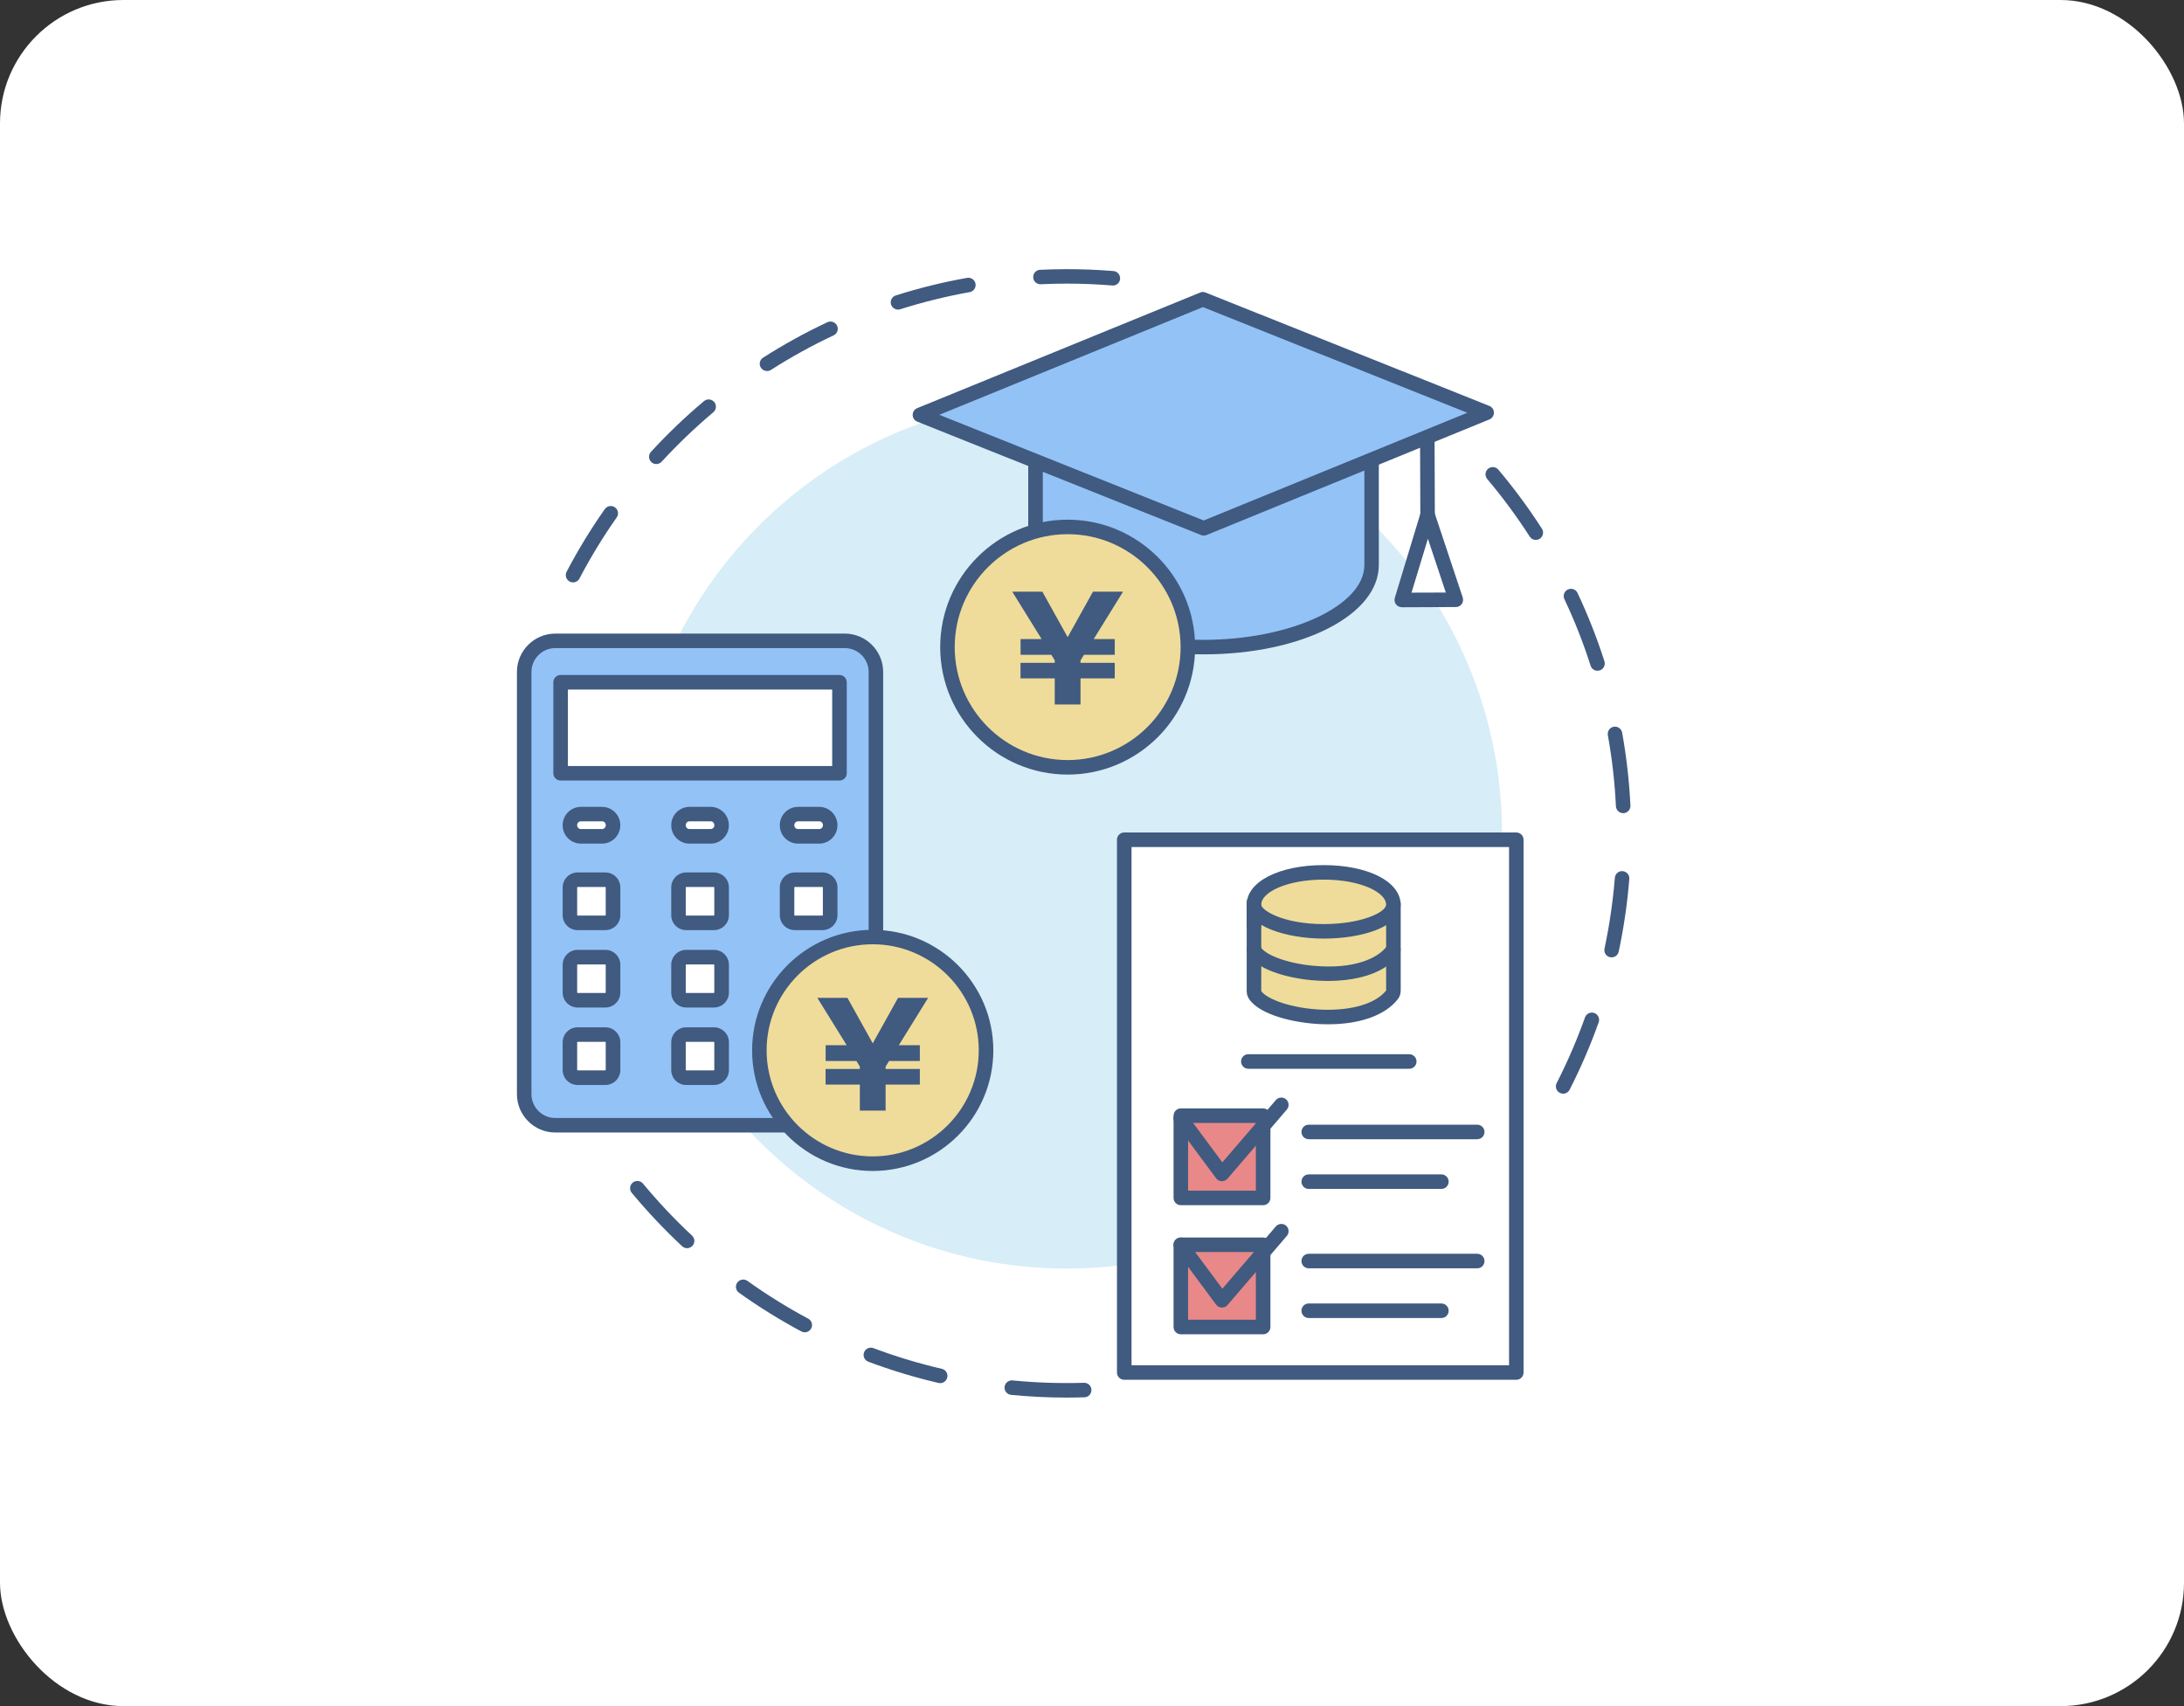<?xml version="1.0" encoding="UTF-8"?>
<svg id="Layer_2" data-name="Layer 2" xmlns="http://www.w3.org/2000/svg" viewBox="0 0 384 300">
  <rect x="0" y="0" width="384" height="300" fill="#333333" stroke="none"/>
  <defs>
    <style>
      .cls-1 {
        fill: #d7edf7;
      }

      .cls-1, .cls-2, .cls-3, .cls-4, .cls-5, .cls-6 {
        stroke-width: 0px;
      }

      .cls-2 {
        fill: #e88889;
      }

      .cls-3 {
        fill: #405a80;
      }

      .cls-4 {
        fill: #efdc9a;
      }

      .cls-5 {
        fill: #93c2f6;
      }

      .cls-6 {
        fill: #fff;
      }
    </style>
  </defs>
  <g id="_レイヤー_1" data-name="レイヤー 1">
    <rect class="cls-6" width="384" height="300" rx="21.7" ry="21.7"/>
    <g>
      <g>
        <path class="cls-1" d="M111.03,146.53c0-42.27,34.26-76.53,76.53-76.53,42.27,0,76.53,34.26,76.53,76.53s-34.26,76.53-76.53,76.53c-42.27,0-76.53-34.26-76.53-76.53Z"/>
        <g>
          <path class="cls-3" d="M187.57,245.75c-3.27,0-6.56-.16-9.8-.48-.7-.07-1.21-.69-1.14-1.39.07-.7.69-1.21,1.39-1.15,4.15.41,8.4.55,12.57.42.7-.02,1.29.53,1.31,1.24s-.53,1.29-1.24,1.31c-1.03.03-2.07.05-3.11.05ZM165.32,243.21c-.1,0-.19-.01-.29-.03-4.18-.97-8.34-2.23-12.36-3.74-.66-.25-.99-.98-.75-1.64.25-.66.98-.99,1.64-.75,3.92,1.47,7.97,2.7,12.04,3.64.69.16,1.11.84.95,1.53-.14.59-.66.99-1.24.99ZM141.5,234.27c-.2,0-.41-.05-.6-.15-3.78-2.02-7.47-4.31-10.97-6.81-.57-.41-.71-1.21-.3-1.78.41-.57,1.21-.71,1.78-.3,3.41,2.43,7,4.67,10.69,6.64.62.33.86,1.1.52,1.73-.23.43-.67.68-1.13.68ZM120.81,219.48c-.31,0-.62-.11-.87-.34-3.14-2.93-6.12-6.09-8.86-9.39-.45-.54-.37-1.35.17-1.8.54-.45,1.35-.37,1.8.17,2.67,3.22,5.57,6.3,8.63,9.15.52.48.54,1.29.06,1.8-.25.27-.59.41-.93.41Z"/>
          <path class="cls-3" d="M274.84,192.31c-.2,0-.39-.05-.58-.14-.63-.32-.88-1.09-.56-1.72,1.9-3.73,3.58-7.61,4.98-11.55.24-.66.97-1.01,1.63-.78.66.24,1.01.97.78,1.63-1.44,4.04-3.16,8.03-5.11,11.86-.23.44-.67.7-1.14.7ZM283.36,168.34c-.09,0-.18,0-.27-.03-.69-.15-1.13-.82-.98-1.51.87-4.08,1.48-8.27,1.82-12.45.06-.7.67-1.23,1.37-1.17.7.06,1.23.67,1.17,1.37-.34,4.29-.97,8.59-1.86,12.78-.13.6-.66,1.01-1.25,1.01ZM285.39,142.98c-.68,0-1.24-.53-1.27-1.21-.2-4.19-.68-8.39-1.42-12.5-.12-.69.34-1.36,1.03-1.48.69-.12,1.36.34,1.48,1.03.76,4.21,1.25,8.53,1.46,12.83.03.7-.51,1.3-1.21,1.34-.02,0-.04,0-.06,0ZM280.88,117.95c-.54,0-1.04-.35-1.21-.89-1.27-3.98-2.82-7.92-4.61-11.7-.3-.64-.03-1.4.61-1.7s1.4-.03,1.7.61c1.83,3.89,3.42,7.93,4.73,12.01.21.67-.16,1.39-.83,1.6-.13.04-.26.06-.39.06ZM270.03,94.94c-.42,0-.83-.21-1.07-.59-2.26-3.52-4.77-6.92-7.47-10.12-.45-.54-.39-1.34.15-1.8.54-.45,1.34-.39,1.8.15,2.77,3.28,5.35,6.78,7.67,10.39.38.59.21,1.38-.38,1.76-.21.14-.45.2-.69.2Z"/>
          <path class="cls-3" d="M100.75,102.41c-.2,0-.4-.05-.59-.15-.62-.33-.86-1.1-.54-1.72,1.99-3.8,4.25-7.51,6.72-11.02.41-.58,1.2-.71,1.78-.31.58.41.71,1.2.31,1.78-2.41,3.42-4.61,7.04-6.55,10.74-.23.43-.67.68-1.13.68ZM115.39,81.6c-.31,0-.62-.11-.86-.34-.52-.48-.55-1.28-.08-1.8,2.9-3.16,6.04-6.17,9.33-8.93.54-.45,1.34-.38,1.8.16.45.54.38,1.34-.16,1.8-3.2,2.69-6.26,5.62-9.09,8.7-.25.27-.6.41-.94.41ZM134.86,65.24c-.42,0-.83-.21-1.08-.59-.38-.59-.21-1.38.39-1.76,3.62-2.31,7.42-4.41,11.31-6.23.64-.3,1.4-.02,1.7.61.3.64.02,1.4-.61,1.7-3.78,1.77-7.49,3.82-11.01,6.07-.21.14-.45.2-.69.2ZM157.89,54.44c-.54,0-1.04-.35-1.22-.89-.21-.67.16-1.39.83-1.6,4.09-1.3,8.31-2.34,12.54-3.09.69-.12,1.36.34,1.48,1.03.12.69-.34,1.36-1.03,1.48-4.12.73-8.23,1.75-12.21,3.01-.13.04-.26.06-.39.06ZM195.67,50.2s-.07,0-.11,0c-2.64-.22-5.33-.33-8-.33h0c-1.52,0-3.06.04-4.57.11-.7.04-1.3-.51-1.33-1.21-.03-.7.51-1.3,1.21-1.33,1.56-.07,3.13-.11,4.69-.11h0c2.73,0,5.5.11,8.21.33.7.06,1.22.67,1.17,1.38-.05.67-.61,1.17-1.27,1.17Z"/>
        </g>
      </g>
      <g>
        <g>
          <g>
            <line class="cls-6" x1="250.96" y1="76.83" x2="251.01" y2="90.52"/>
            <path class="cls-3" d="M251.01,91.8c-.7,0-1.27-.57-1.28-1.27l-.05-13.69c0-.7.57-1.28,1.27-1.28h0c.7,0,1.27.57,1.28,1.27l.05,13.69c0,.7-.57,1.28-1.27,1.28h0Z"/>
          </g>
          <g>
            <polygon class="cls-6" points="246.46 105.5 251.01 90.52 255.98 105.46 246.46 105.5"/>
            <path class="cls-3" d="M246.46,106.77c-.4,0-.78-.19-1.02-.51-.24-.32-.31-.74-.2-1.13l4.54-14.97c.16-.53.65-.9,1.2-.91,0,0,.01,0,.02,0,.55,0,1.04.35,1.21.87l4.97,14.94c.13.39.06.81-.17,1.15s-.62.53-1.03.53l-9.52.04h0ZM251.06,94.73l-2.88,9.48,6.03-.02-3.15-9.46Z"/>
          </g>
          <g>
            <path class="cls-5" d="M241.15,99.35c0,7.97-13.23,14.44-29.54,14.44s-29.54-6.46-29.54-14.44v-26.48h59.08v26.48Z"/>
            <path class="cls-3" d="M211.61,115.06c-17.28,0-30.82-6.9-30.82-15.71v-26.48c0-.7.57-1.28,1.28-1.28h59.08c.7,0,1.28.57,1.28,1.28v26.48c0,8.81-13.54,15.71-30.82,15.71ZM183.35,74.15v25.2c0,7.13,12.94,13.16,28.27,13.16s28.27-6.03,28.27-13.16v-25.2h-56.53Z"/>
          </g>
          <g>
            <polygon class="cls-5" points="211.64 92.89 161.74 72.95 211.49 52.62 261.39 72.57 211.64 92.89"/>
            <path class="cls-3" d="M211.64,94.17c-.16,0-.32-.03-.47-.09l-49.9-19.94c-.48-.19-.8-.66-.8-1.18s.31-.99.79-1.19l49.75-20.33c.31-.13.65-.13.96,0l49.9,19.94c.48.19.8.66.8,1.18,0,.52-.31.99-.79,1.19l-49.75,20.33c-.15.06-.32.09-.48.09ZM165.15,72.94l46.49,18.58,46.35-18.94-46.49-18.58-46.35,18.94Z"/>
          </g>
        </g>
        <g>
          <circle class="cls-4" cx="187.72" cy="113.79" r="21.14"/>
          <path class="cls-3" d="M187.72,136.2c-12.36,0-22.41-10.05-22.41-22.41s10.05-22.41,22.41-22.41,22.41,10.05,22.41,22.41-10.05,22.41-22.41,22.41ZM187.72,93.93c-10.95,0-19.86,8.91-19.86,19.86s8.91,19.86,19.86,19.86,19.86-8.91,19.86-19.86-8.91-19.86-19.86-19.86Z"/>
        </g>
        <path class="cls-3" d="M189.98,116.12v.43h6.02v2.74h-6.02v4.58h-4.53v-4.58h-6.02v-2.74h6.02v-.43l-.6-.98h-5.41v-2.77h3.7l-5.16-8.33h5.29l4.45,8,4.45-8h5.29l-5.16,8.33h3.7v2.77h-5.41l-.6.98Z"/>
      </g>
      <g>
        <g>
          <rect class="cls-6" x="197.67" y="147.66" width="68.93" height="93.68"/>
          <path class="cls-3" d="M266.6,242.62h-68.93c-.7,0-1.28-.57-1.28-1.28v-93.68c0-.7.57-1.28,1.28-1.28h68.93c.7,0,1.28.57,1.28,1.28v93.68c0,.7-.57,1.28-1.28,1.28ZM198.95,240.07h66.38v-91.13h-66.38v91.13Z"/>
        </g>
        <g>
          <g>
            <rect class="cls-2" x="207.61" y="196.18" width="14.47" height="14.46"/>
            <path class="cls-3" d="M222.09,211.92h-14.47c-.7,0-1.28-.57-1.28-1.28v-14.46c0-.7.57-1.28,1.28-1.28h14.47c.7,0,1.28.57,1.28,1.28v14.46c0,.7-.57,1.28-1.28,1.28ZM208.89,209.37h11.92v-11.91h-11.92v11.91Z"/>
          </g>
          <g>
            <rect class="cls-2" x="207.61" y="218.88" width="14.47" height="14.46"/>
            <path class="cls-3" d="M222.09,234.62h-14.47c-.7,0-1.28-.57-1.28-1.28v-14.46c0-.7.57-1.28,1.28-1.28h14.47c.7,0,1.28.57,1.28,1.28v14.46c0,.7-.57,1.28-1.28,1.28ZM208.89,232.06h11.92v-11.91h-11.92v11.91Z"/>
          </g>
          <path class="cls-3" d="M214.85,229.92s-.03,0-.05,0c-.39-.01-.75-.2-.98-.52l-7.24-9.76c-.42-.57-.3-1.36.27-1.78.57-.42,1.37-.3,1.78.27l6.29,8.48,9.4-10.95c.46-.53,1.26-.6,1.8-.14.53.46.6,1.26.14,1.8l-10.44,12.16c-.24.28-.6.44-.97.44Z"/>
          <path class="cls-3" d="M214.85,207.7s-.03,0-.05,0c-.39-.01-.75-.2-.98-.52l-7.24-9.76c-.42-.57-.3-1.36.27-1.78.57-.42,1.37-.3,1.78.27l6.29,8.48,9.4-10.95c.46-.53,1.26-.6,1.8-.14.53.46.6,1.26.14,1.8l-10.44,12.16c-.24.28-.6.44-.97.44Z"/>
          <g>
            <path class="cls-3" d="M259.73,200.32h-29.62c-.7,0-1.28-.57-1.28-1.28s.57-1.28,1.28-1.28h29.62c.7,0,1.28.57,1.28,1.28s-.57,1.28-1.28,1.28Z"/>
            <path class="cls-3" d="M253.43,209.06h-23.32c-.7,0-1.28-.57-1.28-1.28s.57-1.28,1.28-1.28h23.32c.7,0,1.28.57,1.28,1.28s-.57,1.28-1.28,1.28Z"/>
          </g>
          <g>
            <path class="cls-3" d="M259.73,223.02h-29.62c-.7,0-1.28-.57-1.28-1.28s.57-1.28,1.28-1.28h29.62c.7,0,1.28.57,1.28,1.28s-.57,1.28-1.28,1.28Z"/>
            <path class="cls-3" d="M253.43,231.76h-23.32c-.7,0-1.28-.57-1.28-1.28s.57-1.28,1.28-1.28h23.32c.7,0,1.28.57,1.28,1.28s-.57,1.28-1.28,1.28Z"/>
          </g>
        </g>
        <g>
          <g>
            <path class="cls-4" d="M220.47,162.68v11.58c0,.25.07.49.21.7,2.66,3.94,19.1,6.27,24.06-.05.16-.21.24-.47.24-.74v-15.26"/>
            <path class="cls-3" d="M233.51,180.11c-.36,0-.73,0-1.09-.02-4.84-.17-10.91-1.63-12.79-4.41-.28-.42-.43-.9-.43-1.41v-11.58c0-.7.57-1.28,1.28-1.28s1.28.57,1.28,1.28v11.58c.96,1.41,5.35,3.08,10.76,3.27,5.18.18,9.37-1.08,11.2-3.37v-15.25c0-.7.57-1.28,1.28-1.28s1.28.57,1.28,1.28v15.26c0,.56-.18,1.11-.52,1.53-2.22,2.82-6.64,4.4-12.24,4.4Z"/>
          </g>
          <g>
            <g>
              <path class="cls-4" d="M244.98,159.06c0,2.6-5.49,4.7-12.26,4.7s-12.26-2.26-12.26-4.7c0-3.3,5.49-5.66,12.26-5.66s12.26,2.36,12.26,5.66Z"/>
              <path class="cls-3" d="M232.73,165.04c-6.65,0-13.53-2.24-13.53-5.98,0-4.02,5.69-6.94,13.53-6.94s13.53,2.92,13.53,6.94c0,1.82-1.57,3.43-4.41,4.52-2.46.94-5.7,1.46-9.12,1.46ZM232.73,154.67c-6.57,0-10.98,2.27-10.98,4.39,0,.99,3.85,3.43,10.98,3.43,6.6,0,10.98-2.06,10.98-3.43,0-2.12-4.41-4.39-10.98-4.39Z"/>
            </g>
            <path class="cls-3" d="M220.47,163.96c-.7,0-1.28-.57-1.28-1.28v-3.96c0-.7.57-1.28,1.28-1.28s1.28.57,1.28,1.28v3.96c0,.7-.57,1.28-1.28,1.28Z"/>
          </g>
          <path class="cls-3" d="M233.5,172.49c-.96,0-1.95-.05-2.95-.14-4.39-.42-9.97-1.95-11.25-4.87-.28-.65.01-1.4.66-1.68.64-.28,1.4.01,1.68.66.54,1.24,4.2,2.87,9.16,3.35,7.39.71,11.63-1.38,13.14-3.56.4-.58,1.19-.73,1.77-.33.58.4.73,1.19.33,1.77-1.37,1.98-3.64,3.38-6.77,4.15-1.75.43-3.7.65-5.77.65Z"/>
        </g>
        <path class="cls-3" d="M247.78,187.93h-28.29c-.7,0-1.28-.57-1.28-1.28s.57-1.28,1.28-1.28h28.29c.7,0,1.28.57,1.28,1.28s-.57,1.28-1.28,1.28Z"/>
      </g>
      <g>
        <g>
          <g>
            <rect class="cls-5" x="92.16" y="112.68" width="61.84" height="85.18" rx="4.49" ry="4.49"/>
            <path class="cls-3" d="M148.53,199.14h-50.89c-3.72,0-6.75-3.03-6.75-6.75v-74.23c0-3.72,3.03-6.75,6.75-6.75h50.89c3.72,0,6.75,3.03,6.75,6.75v74.23c0,3.72-3.03,6.75-6.75,6.75ZM97.64,113.96c-2.31,0-4.2,1.88-4.2,4.2v74.23c0,2.31,1.88,4.2,4.2,4.2h50.89c2.31,0,4.2-1.88,4.2-4.2v-74.23c0-2.31-1.88-4.2-4.2-4.2h-50.89Z"/>
          </g>
          <g>
            <rect class="cls-6" x="98.57" y="119.98" width="49.03" height="16"/>
            <path class="cls-3" d="M147.6,137.25h-49.03c-.7,0-1.28-.57-1.28-1.28v-16c0-.7.57-1.28,1.28-1.28h49.03c.7,0,1.28.57,1.28,1.28v16c0,.7-.57,1.28-1.28,1.28ZM99.85,134.7h46.47v-13.45h-46.47v13.45Z"/>
          </g>
          <g>
            <g>
              <rect class="cls-6" x="100.2" y="154.69" width="7.58" height="7.58" rx="3.28" ry="3.28"/>
              <path class="cls-3" d="M106.44,163.55h-4.88c-1.45,0-2.63-1.18-2.63-2.63v-4.88c0-1.45,1.18-2.63,2.63-2.63h4.88c1.45,0,2.63,1.18,2.63,2.63v4.88c0,1.45-1.18,2.63-2.63,2.63ZM101.55,155.97s-.07.03-.07.07v4.88s.03.07.07.07h4.88s.07-.03.07-.07v-4.88s-.03-.07-.07-.07h-4.88Z"/>
            </g>
            <g>
              <rect class="cls-6" x="119.29" y="154.69" width="7.58" height="7.58" rx="3.28" ry="3.28"/>
              <path class="cls-3" d="M125.53,163.55h-4.88c-1.45,0-2.63-1.18-2.63-2.63v-4.88c0-1.45,1.18-2.63,2.63-2.63h4.88c1.45,0,2.63,1.18,2.63,2.63v4.88c0,1.45-1.18,2.63-2.63,2.63ZM120.64,155.97s-.07.03-.07.07v4.88s.03.07.07.07h4.88s.07-.03.07-.07v-4.88s-.03-.07-.07-.07h-4.88Z"/>
            </g>
            <g>
              <rect class="cls-6" x="138.38" y="154.69" width="7.58" height="7.58" rx="3.28" ry="3.28"/>
              <path class="cls-3" d="M144.62,163.55h-4.88c-1.45,0-2.63-1.18-2.63-2.63v-4.88c0-1.45,1.18-2.63,2.63-2.63h4.88c1.45,0,2.63,1.18,2.63,2.63v4.88c0,1.45-1.18,2.63-2.63,2.63ZM139.73,155.97s-.07.03-.07.07v4.88s.03.07.07.07h4.88s.07-.03.07-.07v-4.88s-.03-.07-.07-.07h-4.88Z"/>
            </g>
            <g>
              <rect class="cls-6" x="100.2" y="168.3" width="7.58" height="7.58" rx="3.28" ry="3.28"/>
              <path class="cls-3" d="M106.44,177.16h-4.88c-1.45,0-2.63-1.18-2.63-2.63v-4.88c0-1.45,1.18-2.63,2.63-2.63h4.88c1.45,0,2.63,1.18,2.63,2.63v4.88c0,1.45-1.18,2.63-2.63,2.63ZM101.55,169.58s-.07.03-.07.07v4.88s.03.07.07.07h4.88s.07-.03.07-.07v-4.88s-.03-.07-.07-.07h-4.88Z"/>
            </g>
            <g>
              <rect class="cls-6" x="119.29" y="168.3" width="7.58" height="7.58" rx="3.28" ry="3.28"/>
              <path class="cls-3" d="M125.53,177.16h-4.88c-1.45,0-2.63-1.18-2.63-2.63v-4.88c0-1.45,1.18-2.63,2.63-2.63h4.88c1.45,0,2.63,1.18,2.63,2.63v4.88c0,1.45-1.18,2.63-2.63,2.63ZM120.64,169.58s-.07.03-.07.07v4.88s.03.07.07.07h4.88s.07-.03.07-.07v-4.88s-.03-.07-.07-.07h-4.88Z"/>
            </g>
            <g>
              <rect class="cls-6" x="100.2" y="181.92" width="7.58" height="7.58" rx="3.28" ry="3.28"/>
              <path class="cls-3" d="M106.44,190.78h-4.88c-1.45,0-2.63-1.18-2.63-2.63v-4.88c0-1.45,1.18-2.63,2.63-2.63h4.88c1.45,0,2.63,1.18,2.63,2.63v4.88c0,1.45-1.18,2.63-2.63,2.63ZM101.55,183.19s-.07.03-.07.07v4.88s.03.07.07.07h4.88s.07-.03.07-.07v-4.88s-.03-.07-.07-.07h-4.88Z"/>
            </g>
            <g>
              <rect class="cls-6" x="119.29" y="181.92" width="7.58" height="7.58" rx="3.28" ry="3.28"/>
              <path class="cls-3" d="M125.53,190.78h-4.88c-1.45,0-2.63-1.18-2.63-2.63v-4.88c0-1.45,1.18-2.63,2.63-2.63h4.88c1.45,0,2.63,1.18,2.63,2.63v4.88c0,1.45-1.18,2.63-2.63,2.63ZM120.64,183.19s-.07.03-.07.07v4.88s.03.07.07.07h4.88s.07-.03.07-.07v-4.88s-.03-.07-.07-.07h-4.88Z"/>
            </g>
            <g>
              <rect class="cls-6" x="138.38" y="181.92" width="7.58" height="7.58" rx="3.28" ry="3.28"/>
              <path class="cls-3" d="M144.62,190.78h-4.88c-1.45,0-2.63-1.18-2.63-2.63v-4.88c0-1.45,1.18-2.63,2.63-2.63h4.88c1.45,0,2.63,1.18,2.63,2.63v4.88c0,1.45-1.18,2.63-2.63,2.63ZM139.73,183.19s-.07.03-.07.07v4.88s.03.07.07.07h4.88s.07-.03.07-.07v-4.88s-.03-.07-.07-.07h-4.88Z"/>
            </g>
          </g>
          <g>
            <rect class="cls-6" x="100.2" y="143.15" width="7.58" height="3.91" rx="1.69" ry="1.69"/>
            <path class="cls-3" d="M105.85,148.34h-3.71c-1.77,0-3.21-1.44-3.21-3.21v-.04c0-1.77,1.44-3.21,3.21-3.21h3.71c1.77,0,3.21,1.44,3.21,3.21v.04c0,1.77-1.44,3.21-3.21,3.21ZM102.14,144.42c-.37,0-.66.3-.66.66v.04c0,.37.3.66.66.66h3.71c.37,0,.66-.3.66-.66v-.04c0-.37-.3-.66-.66-.66h-3.71Z"/>
          </g>
          <g>
            <rect class="cls-6" x="119.29" y="143.15" width="7.58" height="3.91" rx="1.69" ry="1.69"/>
            <path class="cls-3" d="M124.94,148.34h-3.71c-1.77,0-3.21-1.44-3.21-3.21v-.04c0-1.77,1.44-3.21,3.21-3.21h3.71c1.77,0,3.21,1.44,3.21,3.21v.04c0,1.77-1.44,3.21-3.21,3.21ZM121.23,144.42c-.37,0-.66.3-.66.66v.04c0,.37.3.66.66.66h3.71c.37,0,.66-.3.66-.66v-.04c0-.37-.3-.66-.66-.66h-3.71Z"/>
          </g>
          <g>
            <rect class="cls-6" x="138.38" y="143.15" width="7.58" height="3.91" rx="1.69" ry="1.69"/>
            <path class="cls-3" d="M144.03,148.34h-3.71c-1.77,0-3.21-1.44-3.21-3.21v-.04c0-1.77,1.44-3.21,3.21-3.21h3.71c1.77,0,3.21,1.44,3.21,3.21v.04c0,1.77-1.44,3.21-3.21,3.21ZM140.32,144.42c-.37,0-.66.3-.66.66v.04c0,.37.3.66.66.66h3.71c.37,0,.66-.3.66-.66v-.04c0-.37-.3-.66-.66-.66h-3.71Z"/>
          </g>
        </g>
        <g>
          <g>
            <circle class="cls-4" cx="153.44" cy="184.69" r="19.93"/>
            <path class="cls-3" d="M153.44,205.9c-11.69,0-21.2-9.51-21.2-21.2s9.51-21.2,21.2-21.2,21.21,9.51,21.21,21.2-9.51,21.2-21.21,21.2ZM153.44,166.04c-10.29,0-18.65,8.37-18.65,18.65s8.37,18.65,18.65,18.65,18.65-8.37,18.65-18.65-8.37-18.65-18.65-18.65Z"/>
          </g>
          <path class="cls-3" d="M155.71,187.54v.43h6.02v2.74h-6.02v4.58h-4.53v-4.58h-6.02v-2.74h6.02v-.43l-.6-.98h-5.41v-2.77h3.7l-5.16-8.33h5.29l4.45,8,4.45-8h5.29l-5.16,8.33h3.7v2.77h-5.41l-.6.98Z"/>
        </g>
      </g>
    </g>
  </g>
</svg>